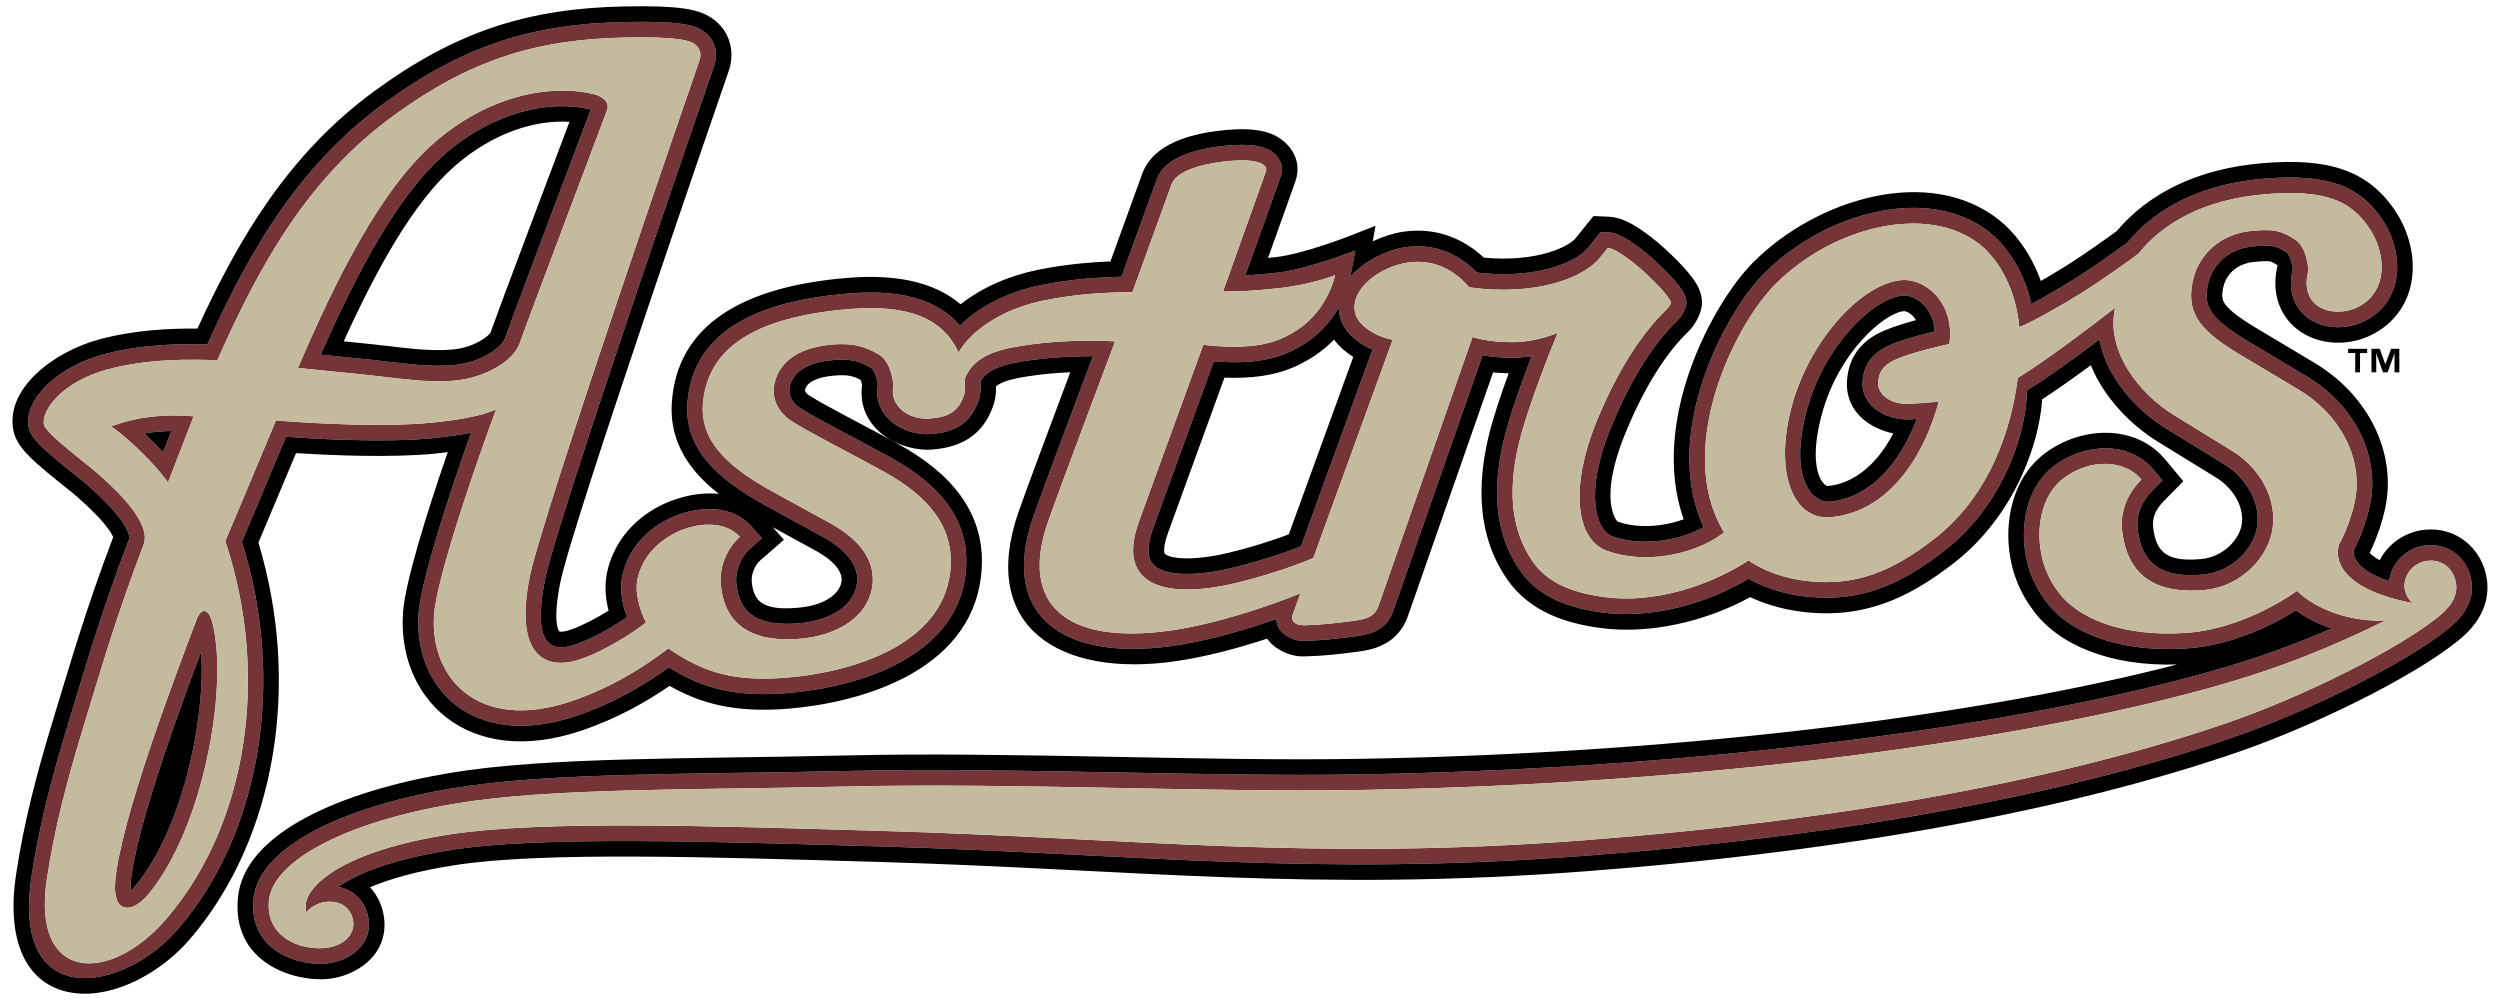 <?xml version="1.0" encoding="utf-8"?>
<!-- Generator: Adobe Illustrator 17.0.0, SVG Export Plug-In . SVG Version: 6.00 Build 0)  -->
<!DOCTYPE svg PUBLIC "-//W3C//DTD SVG 1.1//EN" "http://www.w3.org/Graphics/SVG/1.1/DTD/svg11.dtd">
<svg version="1.1" id="Layer_1" xmlns="http://www.w3.org/2000/svg" xmlns:xlink="http://www.w3.org/1999/xlink" x="0px" y="0px"
	 width="200px" height="80px" viewBox="0 0 200 80" style="enable-background:new 0 0 200 80;" xml:space="preserve">
<path id="color3" style="fill:#743438;" d="M152.118,22.41c-3.116,0.253-7.305,4.688-8.76,10.023
	c-1.47,5.398,0.107,9.186,3.076,8.943c4.096-0.335,7.214-3.978,8.668-9.242c0,0-1.887,0.16-2.408,0.179
	c-1.506,0.052-2.536-0.831-2.444-1.781c0.075-0.803,0.441-1.267,1.121-1.629c1.264-0.676,4.578-1.382,4.578-1.382
	C156.414,24.279,154.081,22.251,152.118,22.41z M153.815,26.757c-0.966,0.255-2.252,0.63-3.034,1.054
	c-0.996,0.528-1.649,1.329-1.771,2.601c-0.197,2.075,1.903,3.209,3.732,3.146c0.13-0.007,0.345-0.02,0.599-0.036
	c-1.524,4.015-4.082,6.373-7.007,6.615c-1.26,0.099-3.305-1.757-1.778-7.376c1.407-5.147,5.336-8.921,7.664-9.112
	c0.937-0.076,2.461,0.866,2.545,2.868C154.483,26.583,154.161,26.661,153.815,26.757z M47.448,7.518
	c-3.687-0.851-8.536,0.271-12.665,3.856c-4.407,3.831-7.974,11.139-10.947,18.062c-0.011,0.001,3.431,0.345,5.651,0.572
	c2.393,0.25,4.666,0.642,6.918,0.437c2.335-0.214,4.652-1.506,5.177-2.995c0.904-2.556,5.402-14.392,6.965-18.586
	C48.834,8.182,48.2,7.693,47.448,7.518z M40.409,27.038c-0.283,0.794-1.961,1.968-4.118,2.166c-1.052,0.097-2.109,0.048-3.179-0.045
	c-1.145-0.102-2.305-0.262-3.495-0.388c-1.113-0.115-2.53-0.258-3.668-0.371l-0.292-0.03c2.835-6.439,6.093-12.711,9.942-16.057
	c3.875-3.365,8.325-4.329,11.566-3.582c0.027,0.012,0.06,0.016,0.091,0.029C45.586,13.233,41.291,24.545,40.409,27.038z
	 M13.439,38.598l2.052-5.291l-0.258-0.017c-2.106-0.173-4.304,0.076-6,0.703l-0.34,0.123l0.295,0.214
	c1.339,0.963,3.244,2.901,4.044,3.986L13.439,38.598z M11.541,34.675c0.686-0.114,1.415-0.185,2.157-0.191l-0.654,1.69
	C12.583,35.678,12.063,35.155,11.541,34.675z M15.759,49.482c-0.854,2.25-2.395,6.306-3.771,10.408
	c-1.372,4.091-2.587,8.252-2.775,10.697c-0.193,2.447,1.311,2.597,2.692,0.917c4.294-5.214,6.311-16.12,5.159-21.375
	C16.63,48.151,15.942,48.996,15.759,49.482z M10.945,70.715c-0.188,0.225-0.354,0.413-0.493,0.539c-0.015-0.138-0.018-0.326,0-0.571
	c0.177-2.266,1.337-6.278,2.717-10.4c0.989-2.948,2.074-5.897,2.919-8.147C16.486,57.477,14.546,66.337,10.945,70.715z
	 M197.71,46.465c-0.283-1.786-1.754-2.991-3.53-2.846c-1.599,0.129-2.854,1.35-3.042,2.872c-2.758-0.907-2.9-2.074-2.846-2.484
	c0.545-0.991,1.225-2.769,1.424-4.296c0.456-3.519-1.416-7.358-5.216-9.625l-4.618-2.761c-3.097-1.844-3.53-2.8-3.296-4.305
	c0.267-1.812,1.696-3.152,3.729-3.319c1.574-0.128,1.748-0.03,2.616,0.497c0.293,0.182,0.512,1.243,0.496,1.294
	c-0.724,2.892,1.297,4.889,4.018,4.668c2.072-0.171,4.036-1.693,4.297-4.181c0.189-1.76-0.457-3.339-1.097-4.321
	c-1.864-2.876-4.57-3.764-9.476-3.369c-5.155,0.427-8.727,2.399-10.958,5.097c-0.612,0.466-2.707,1.978-4.404,3.025
	c-1.211,0.751-2.382,1.427-3.296,1.913c-0.666-2.951-2.218-4.841-3.331-5.727c-4.877-3.898-13.218-1.599-18.073,3.301
	c-3.26,3.291-8.222,12.986-4.811,20.28c-2.105,1.17-5.134,1.532-7.331,0.712c-1.263-0.474-2.25-3.39-0.121-8.619
	c1.441-3.532,3.138-6.361,5.029-8.314c0.069-0.061,0.225-0.21,0.379-0.375c0.416-0.447,0.666-1.06,0.666-1.374
	c-0.004-0.194-0.073-0.577-0.378-1.032c-0.128-0.188-0.315-0.429-0.548-0.702c-0.431-0.492-1.019-1.091-1.69-1.699
	c-0.663-0.598-1.316-1.103-1.881-1.47c-0.308-0.2-0.583-0.354-0.817-0.458c-0.225-0.11-0.564-0.242-0.926-0.26l-0.626-0.026
	l-1.033,1.284c-0.875,1.101-4.021,2.52-8.869,1.964c-1.437-1.491-3.392-2.375-5.704-2.035c-1.384,0.203-3.304,1.058-4.425,2.395
	c0.169-0.837,0.403-2.125,0.403-2.125s-3.868,1.518-6.288,1.777c-1.032,0.105-1.819,0.174-2.512,0.21l2.826-7.902
	c0.369-1.034-0.303-1.916-1.219-2.266c-0.789-0.306-1.967-0.356-3.637-0.155c-0.956,0.118-1.983,0.332-2.854,0.68
	c-0.799,0.322-1.805,0.888-2.183,1.931l-2.836,7.818c-2.126,0.056-4.126,0.211-6.43,0.672c-2.52,0.506-4.897,1.652-6.492,3.248
	c-1.831-2.17-4.863-2.91-8.895-2.579c-8.235,0.672-12.575,3.577-12.916,8.859c-0.257,4.022,3.217,6.436,6.344,8.149l4.468,2.448
	c1.885,1.032,2.886,2.264,2.773,3.626c-0.15,1.739-1.932,3.075-4.677,3.306c-2.989,0.243-4.746-0.573-4.991-3.205
	c-0.103-1.073,0.409-2.17,1.102-2.772l0.943-0.824l-0.828-0.939c-1.9-2.151-5.386-1.53-7.513-0.112
	c-1.576,1.051-2.407,2.43-2.77,3.799c-0.328,1.235-0.073,2.506,0.313,3.566c-1.15,0.792-2.672,1.653-3.929,2.114
	c-1.733,0.641-3.777,0.696-2.629-5.086c0.487-2.45,3.86-12.696,7.107-22.329c3.153-9.355,6.192-18.142,6.398-18.729
	c0.388-1.02,0.172-2.196-0.886-2.892c-0.674-0.446-1.754-0.787-6.217-0.698c-7.485,0.145-12.999,1.925-19.285,6.516
	c-6.851,5.011-10.772,11.825-14.121,19.27c-2.137-0.047-5.218-0.026-8.312,0.809c-3.699,0.991-6.428,3.641-5.98,5.853
	c0.077,0.377,0.293,0.683,0.414,0.844c0.151,0.196,0.332,0.395,0.517,0.582c0.356,0.354,0.823,0.767,1.323,1.181
	c0.924,0.771,1.957,1.563,2.466,2.01c1.026,0.907,2,1.864,2.645,2.747c0.713,0.977,0.707,1.444,0.656,1.571
	c-2.28,5.97-3.52,10.354-4.849,14.693c-1.345,4.396-2.355,8.291-2.956,12.327c-1.617,10.867,7.392,9.218,11.749,4.14
	c6.652-7.763,8.582-19.901,5.089-30.956l3.529-8.405c2.188,0.159,7.865,0.501,11.814,0.107c1.232-0.127,2.214-0.278,2.99-0.429
	c-2.066,5.791-4.002,11.981-4.194,14.38c-0.478,5.951,4.277,11.122,12.679,8.247c3.228-1.102,5.668-2.652,7.34-3.864
	c2.422,1.519,4.977,2.433,9.457,2.067c5.705-0.468,13.515-2.859,14.278-9.525c0.508-4.393-2.235-7.224-5.885-9.257
	c-2.7-1.5-5.95-3.118-7.338-4.013c-0.685-0.439-0.978-1.057-0.857-1.659c0.25-1.268,1.46-2.018,3.506-2.19
	c1.387-0.12,2.124,0.092,3.026,0.635c0.307,0.187,0.55,1.246,0.529,1.361c-0.433,2.49,2.028,4.104,4.289,3.919
	c1.948-0.161,3.18-0.902,3.801-2.762c0.082-0.242,0.103-0.489,0.113-0.649c0.012-0.162,0.015-0.346,0.012-0.512
	c-0.001-0.091-0.005-0.171-0.007-0.249c0.248-0.496,0.679-0.847,1.345-1.122c0.8-0.33,1.805-0.496,2.966-0.653
	c1.352-0.181,3.087-0.284,4.686-0.276c-1.262,3.358-4.098,10.92-4.782,12.894c-2.701,7.794,2.297,11.539,11.179,10.279
	c2.709-0.387,5.771-1.27,8.277-2.143c0.039,1.075,1.13,1.671,1.94,1.73c0.428,0.035,2.072-0.062,3.362-0.223
	c0.437-0.055,0.824-0.1,1.166-0.147c0.418-0.063,0.776-0.137,1.088-0.246c0.81-0.275,1.457-0.805,1.791-1.75l7.151-20.47
	c0.584,0.104,1.368,0.199,2.319,0.199c0.577,0,1.122-0.051,1.612-0.126c-0.782,2.038-1.846,4.96-2.288,6.934
	c-0.763,3.363-0.839,7.075,1.382,10.251c1.48,2.123,3.944,2.979,6.608,3.328c3.853,0.508,8.191-0.669,11.646-2.704
	c0.191,0.102,0.409,0.221,0.663,0.339c0.871,0.406,2.131,0.86,3.723,1.059c4.542,0.568,7.804-0.968,11.192-3.573
	c4.96-3.817,6.693-9.793,6.688-12.887c1.579-0.966,3.927-2.673,5.804-4.082c0.536,2.929,2.832,5.585,5.369,7.144l4.64,2.856
	c1.494,0.918,2.862,2.745,2.631,4.837c-0.194,1.765-1.944,3.769-4.423,3.976c-2.953,0.244-4.793-0.598-5.152-3.61
	c-0.153-1.299,0.386-2.317,1.182-3.128l0.79-0.803l-0.719-0.871c-1.873-2.236-5.45-2.178-7.931-0.297
	c-2.218,1.677-2.499,4.503-2.416,6.003c0.108,1.986,0.791,3.589,1.764,4.864c1.813,2.453,5.895,4.178,11.548,3.717
	c2.854-0.232,5.902-1.426,8.438-3.027c0.809,0.604,1.788,1.097,2.854,1.456c-2.902,1.267-6.027,2.428-10.161,3.577
	c-14.663,4.078-39.264,7.598-67.204,8.093c-12.974,0.231-27.979-0.584-41.533-0.267C55.568,61.96,43.901,61.778,36.22,63.06
	c-8.805,1.47-15.546,4.707-15.944,8.865c-0.39,4.053,3.452,5.36,5.791,5.157c1.896-0.166,3.617-1.466,3.437-3.395
	c-0.127-1.349-1.023-2.463-2.443-2.738c1.405-0.985,4.121-2.197,9.157-2.971c3.614-0.558,8.808-0.713,14.756-0.691
	c6.005,0.019,12.767,0.236,19.454,0.428c20.286,0.587,34.477,2.421,56.415,0.746c21.092-1.615,38.795-4.974,51.884-9.503
	c5.815-2.015,13.537-5.785,17.082-8.619C196.611,49.697,198.019,48.401,197.71,46.465z M107.259,25.532
	c0.346,1.109,1.412,1.943,2.54,2.436l-5.718,15.735c-1.614,0.646-4.153,1.452-6.206,1.885c-1.555,0.323-3.529,0.511-4.803,0.061
	c-0.873-0.308-1.709-0.964-0.784-3.508l4.815-13.232c0.786,0.064,1.919,0.112,3.014,0.01c1.446-0.133,2.871-0.487,4.426-1.544
	c1.229-0.827,2.036-1.869,2.557-2.782C107.109,24.896,107.159,25.211,107.259,25.532z M195.036,49.366
	c-3.389,2.708-10.961,6.422-16.72,8.414c-12.958,4.479-30.542,7.831-51.57,9.44c-21.885,1.672-36.044-0.169-56.285-0.749
	c-6.695-0.198-13.469-0.407-19.483-0.431c-6.027-0.025-11.291,0.144-14.952,0.705c-8.585,1.325-11.63,4.112-11.576,5.825
	l0.011,0.443c0,0,0.639-0.781,1.675-0.866c1.308-0.108,2.035,0.662,2.128,1.656c0.09,0.966-0.79,1.907-2.305,2.038
	c-2.072,0.181-4.719-0.953-4.445-3.797c0.293-3.069,5.849-6.24,14.913-7.754c7.634-1.28,19.236-1.084,31.232-1.366
	c13.553-0.318,28.555,0.493,41.529,0.267c28.007-0.498,52.715-4.025,67.509-8.137c6.053-1.684,9.972-3.382,14.163-5.417
	c-2.759,0.152-5.565-0.871-7.1-2.366c-2.54,1.766-5.734,3.097-8.625,3.34c-5.409,0.435-8.987-1.241-10.446-3.222
	c-0.838-1.092-1.429-2.461-1.527-4.189c-0.075-1.379,0.219-3.651,1.933-4.943c2.117-1.608,4.898-1.482,6.217,0.105
	c-0.971,0.988-1.745,2.359-1.535,4.144c0.469,3.959,3.187,4.976,6.491,4.702c3.071-0.25,5.298-2.71,5.557-5.073
	c0.306-2.733-1.463-4.963-3.212-6.041l-4.638-2.851c-2.982-1.832-5.292-5.093-4.842-8.161l0.063-0.45
	c-1.764,1.379-5.489,4.194-7.697,5.549l-0.078,0.049l-0.013,0.091c-0.484,3.801-2.127,9.292-6.709,12.818
	c-3.24,2.495-6.183,3.836-10.28,3.324c-2.877-0.359-4.53-1.633-4.53-1.633c-3.363,2.176-7.734,3.438-11.488,2.943
	c-2.55-0.336-4.573-1.12-5.753-2.805c-1.929-2.763-1.917-6.045-1.189-9.27c0.731-3.233,3.159-9.078,3.159-9.078
	s-1.611,0.753-3.695,0.753c-1.934,0-3.123-0.415-3.123-0.415l-7.522,21.519c-0.383,1.083-1.318,1.107-3.026,1.321
	c-1.284,0.158-2.82,0.244-3.115,0.217c-0.591-0.045-0.884-0.399-0.733-0.812l0.636-1.74c-2.649,1.08-6.86,2.473-10.386,2.976
	c-8.464,1.199-12.074-2.166-9.83-8.639c0.884-2.554,5.383-14.487,5.383-14.487c-2.034-0.139-4.705-0.031-6.63,0.227
	c-2.294,0.312-4.638,0.723-5.403,2.788c0,0,0.071,0.901-0.04,1.235c-0.428,1.296-1.155,1.79-2.72,1.916
	c-1.804,0.148-3.202-1.089-2.961-2.465c0.059-0.334-0.164-2.067-1.114-2.636c-1.135-0.682-2.136-0.953-3.775-0.815
	c-2.181,0.189-4.2,1.059-4.622,3.191c-0.247,1.246,0.422,2.32,1.404,2.952c1.404,0.903,4.683,2.541,7.408,4.054
	c3.487,1.938,5.674,4.383,5.256,8.03c-0.644,5.597-7.363,7.952-13.145,8.426c-4.616,0.374-6.933-0.676-9.402-2.348
	c-1.609,1.223-4.161,2.995-7.698,4.208c-7.565,2.585-11.44-1.923-11.035-6.971c0.203-2.518,2.591-9.958,4.969-16.386
	c0,0-0.904,0.668-5.129,1.09c-4.893,0.493-12.49-0.175-12.49-0.175l-4.057,9.661l0.024,0.067c3.575,10.836,1.682,22.654-4.73,30.133
	c-4.468,5.215-10.809,5.173-9.573-3.137c0.592-3.977,1.59-7.824,2.915-12.154c1.321-4.317,2.555-8.675,4.824-14.616
	c0.601-1.571-1.557-3.852-3.642-5.693c-1.03-0.902-4.176-3.204-4.324-3.933c-0.227-1.115,1.444-3.424,5.081-4.404
	c3.329-0.898,6.67-0.804,8.791-0.741c3.403-7.695,7.242-14.554,14.056-19.533c6.073-4.44,11.343-6.141,18.575-6.282
	c4.51-0.086,5.199,0.294,5.508,0.501c0.497,0.325,0.623,0.854,0.399,1.42c-0.12,0.344-3.206,9.258-6.407,18.762
	c-3.268,9.694-6.656,20.017-7.149,22.482c-1.213,6.114,1.101,7.671,4.281,6.499c1.708-0.625,3.789-1.893,5.024-2.854
	c-0.537-1.145-0.949-2.496-0.634-3.677c0.289-1.096,0.952-2.211,2.257-3.079c1.944-1.304,4.621-1.54,5.887-0.103
	c-0.973,0.846-1.664,2.322-1.523,3.827c0.345,3.68,3.105,4.591,6.331,4.323c2.949-0.241,5.588-1.76,5.816-4.44
	c0.181-2.142-1.433-3.735-3.412-4.819l-4.466-2.448c-3.207-1.759-5.907-3.823-5.704-6.974c0.277-4.296,3.696-7.042,11.778-7.703
	c4.698-0.385,7.43,0.772,8.679,3.478c1.159-1.967,3.799-3.554,6.849-4.161c2.532-0.511,4.686-0.636,7.065-0.672l3.126-8.617
	c0.373-1.025,2.227-1.578,4.021-1.803c3.249-0.4,3.675,0.359,3.529,0.764l-3.433,9.609c1.268,0.008,2.388-0.042,4.425-0.257
	c2.609-0.28,4.535-1.039,4.535-1.039s-0.509,2.673-2.954,4.328c-1.346,0.911-2.557,1.215-3.845,1.332
	c-1.813,0.171-3.741-0.1-3.741-0.1l-5.145,14.136c-1.09,3.004-0.161,4.504,1.539,5.104c1.627,0.58,3.903,0.31,5.473-0.014
	c2.357-0.489,5.332-1.469,6.934-2.164l6.349-17.46c-1.349-0.255-2.687-1.122-2.963-2.015c-0.595-1.924,1.859-3.822,4.177-4.162
	c1.997-0.294,3.675,0.528,4.911,1.983c5.284,0.723,9.151-0.729,10.454-2.369l0.636-0.787c0.445,0.021,1.587,0.736,2.84,1.864
	c1.281,1.161,2.205,2.247,2.205,2.52c0.002,0.254-0.665,0.846-0.665,0.846c-2.051,2.106-3.833,5.1-5.317,8.739
	c-2.052,5.047-1.69,9.307,0.836,10.253c2.895,1.08,6.864,0.42,9.262-1.357l0.137-0.1l-0.086-0.151
	c-3.855-6.62,0.884-16.367,4.155-19.67c4.653-4.702,12.269-6.514,16.411-3.204c1.073,0.854,2.817,3.01,3.135,6.595
	c0.919-0.355,2.915-1.451,4.921-2.695c1.861-1.157,4.194-2.85,4.618-3.186c1.98-2.454,5.246-4.351,10.188-4.755
	c4.698-0.382,6.829,0.484,8.33,2.804c0.542,0.824,1.054,2.118,0.908,3.51c-0.194,1.826-1.615,2.943-3.16,3.071
	c-1.955,0.158-3.209-1.134-2.71-3.121c0.087-0.347-0.121-2.087-1.059-2.656c-1.124-0.69-1.57-0.822-3.363-0.679
	c-2.572,0.21-4.504,1.946-4.857,4.376c-0.363,2.314,0.713,3.665,3.884,5.559l4.618,2.76c3.431,2.041,5.004,5.43,4.622,8.395
	c-0.186,1.431-0.878,3.174-1.363,3.999c-0.452,1.532,0.613,3.677,5.87,4.695c-0.487-0.475-0.639-1.018-0.626-1.409
	c0.023-1.018,0.835-1.889,1.919-1.977c1.093-0.095,2.012,0.625,2.195,1.797C196.669,47.843,195.828,48.729,195.036,49.366z"/>
<path id="color2" style="fill:#C4BB9E;" d="M196.477,46.657c-0.183-1.173-1.101-1.892-2.195-1.797
	c-1.084,0.088-1.896,0.959-1.919,1.977c-0.013,0.391,0.139,0.934,0.626,1.409c-5.257-1.018-6.323-3.162-5.87-4.695
	c0.485-0.825,1.178-2.568,1.363-3.999c0.382-2.966-1.191-6.354-4.622-8.395l-4.618-2.76c-3.171-1.894-4.246-3.246-3.884-5.559
	c0.353-2.431,2.286-4.166,4.857-4.376c1.792-0.143,2.238-0.012,3.363,0.679c0.938,0.569,1.146,2.31,1.059,2.656
	c-0.499,1.987,0.755,3.279,2.71,3.121c1.545-0.128,2.966-1.245,3.16-3.071c0.146-1.392-0.365-2.686-0.908-3.51
	c-1.501-2.32-3.632-3.186-8.33-2.804c-4.942,0.405-8.208,2.301-10.188,4.755c-0.424,0.336-2.757,2.029-4.618,3.186
	c-2.006,1.244-4.002,2.34-4.921,2.695c-0.318-3.585-2.062-5.741-3.135-6.595c-4.143-3.31-11.758-1.498-16.411,3.204
	c-3.272,3.303-8.01,13.05-4.155,19.67l0.086,0.151l-0.137,0.1c-2.398,1.777-6.367,2.437-9.262,1.357
	c-2.526-0.946-2.889-5.206-0.836-10.253c1.484-3.639,3.266-6.633,5.317-8.739c0,0,0.667-0.592,0.665-0.846
	c0-0.274-0.924-1.359-2.205-2.52c-1.254-1.128-2.396-1.843-2.84-1.864l-0.636,0.787c-1.303,1.64-5.17,3.092-10.454,2.369
	c-1.237-1.455-2.914-2.277-4.911-1.983c-2.317,0.339-4.771,2.238-4.177,4.162c0.277,0.893,1.614,1.761,2.963,2.015l-6.349,17.46
	c-1.602,0.694-4.577,1.674-6.934,2.164c-1.57,0.324-3.846,0.594-5.473,0.014c-1.7-0.599-2.629-2.1-1.539-5.104l5.145-14.136
	c0,0,1.927,0.271,3.741,0.1c1.288-0.117,2.5-0.421,3.845-1.332c2.445-1.655,2.954-4.328,2.954-4.328s-1.926,0.759-4.535,1.039
	c-2.036,0.216-3.157,0.265-4.425,0.257l3.433-9.609c0.146-0.405-0.28-1.164-3.529-0.764c-1.794,0.224-3.648,0.777-4.021,1.803
	l-3.126,8.617c-2.379,0.036-4.533,0.161-7.065,0.672c-3.05,0.608-5.69,2.194-6.849,4.161c-1.249-2.706-3.981-3.863-8.679-3.478
	c-8.082,0.661-11.501,3.406-11.778,7.703c-0.203,3.152,2.497,5.216,5.704,6.974l4.466,2.448c1.979,1.085,3.594,2.677,3.412,4.819
	c-0.229,2.68-2.867,4.199-5.816,4.44c-3.225,0.269-5.985-0.643-6.331-4.323c-0.141-1.504,0.551-2.981,1.523-3.827
	c-1.266-1.438-3.943-1.202-5.887,0.103c-1.306,0.868-1.968,1.983-2.257,3.079c-0.315,1.18,0.098,2.532,0.634,3.677
	c-1.235,0.961-3.317,2.228-5.024,2.854c-3.181,1.172-5.494-0.385-4.281-6.499c0.493-2.464,3.882-12.788,7.149-22.482
	c3.201-9.504,6.287-18.418,6.407-18.762c0.224-0.566,0.098-1.094-0.399-1.42c-0.308-0.207-0.998-0.587-5.508-0.501
	C42.789,3.142,37.52,4.844,31.446,9.283c-6.814,4.979-10.653,11.837-14.056,19.533c-2.121-0.063-5.461-0.157-8.791,0.741
	c-3.636,0.98-5.307,3.289-5.081,4.404c0.148,0.729,3.293,3.031,4.324,3.933c2.085,1.841,4.243,4.122,3.642,5.693
	c-2.269,5.941-3.503,10.299-4.824,14.616c-1.325,4.329-2.323,8.176-2.915,12.154c-1.236,8.311,5.106,8.352,9.573,3.137
	c6.412-7.479,8.305-19.297,4.73-30.133l-0.024-0.067l4.057-9.661c0,0,7.597,0.668,12.49,0.175c4.225-0.421,5.129-1.09,5.129-1.09
	c-2.377,6.428-4.766,13.867-4.969,16.386c-0.404,5.048,3.471,9.556,11.035,6.971c3.537-1.213,6.088-2.985,7.698-4.208
	c2.469,1.673,4.786,2.722,9.402,2.348c5.783-0.474,12.502-2.829,13.145-8.426c0.418-3.647-1.769-6.092-5.256-8.03
	c-2.724-1.514-6.004-3.152-7.408-4.054c-0.982-0.632-1.65-1.706-1.404-2.952c0.422-2.132,2.441-3.002,4.622-3.191
	c1.639-0.137,2.64,0.134,3.775,0.815c0.949,0.57,1.172,2.303,1.114,2.636c-0.241,1.376,1.157,2.613,2.961,2.465
	c1.564-0.127,2.292-0.62,2.72-1.916c0.11-0.334,0.04-1.235,0.04-1.235c0.765-2.065,3.109-2.475,5.403-2.788
	c1.924-0.258,4.596-0.366,6.63-0.227c0,0-4.498,11.933-5.383,14.487c-2.244,6.474,1.366,9.838,9.83,8.639
	c3.526-0.503,7.737-1.896,10.386-2.976l-0.636,1.74c-0.151,0.413,0.142,0.767,0.733,0.812c0.295,0.027,1.831-0.058,3.115-0.217
	c1.708-0.214,2.643-0.238,3.026-1.321l7.522-21.519c0,0,1.189,0.415,3.123,0.415c2.084,0,3.695-0.753,3.695-0.753
	s-2.429,5.845-3.159,9.078c-0.728,3.225-0.74,6.507,1.189,9.27c1.18,1.685,3.203,2.468,5.753,2.805
	c3.754,0.495,8.125-0.767,11.488-2.943c0,0,1.653,1.274,4.53,1.633c4.097,0.512,7.04-0.829,10.28-3.324
	c4.582-3.526,6.224-9.017,6.709-12.818l0.013-0.091l0.078-0.049c2.207-1.355,5.932-4.17,7.697-5.549l-0.063,0.45
	c-0.451,3.068,1.86,6.329,4.842,8.161l4.638,2.851c1.749,1.078,3.517,3.308,3.212,6.041c-0.259,2.363-2.486,4.822-5.557,5.073
	c-3.305,0.274-6.022-0.743-6.491-4.702c-0.21-1.786,0.565-3.157,1.535-4.144c-1.32-1.587-4.1-1.714-6.217-0.105
	c-1.713,1.292-2.008,3.564-1.933,4.943c0.098,1.728,0.688,3.097,1.527,4.189c1.459,1.981,5.037,3.657,10.446,3.222
	c2.891-0.244,6.085-1.574,8.625-3.34c1.535,1.495,4.341,2.517,7.1,2.366c-4.19,2.035-8.109,3.733-14.163,5.417
	c-14.795,4.113-39.502,7.64-67.509,8.137c-12.974,0.226-27.976-0.585-41.529-0.267c-11.997,0.282-23.598,0.086-31.232,1.366
	c-9.065,1.514-14.62,4.685-14.913,7.754c-0.275,2.843,2.373,3.977,4.445,3.797c1.515-0.131,2.396-1.072,2.305-2.038
	c-0.094-0.994-0.82-1.764-2.128-1.656c-1.036,0.085-1.675,0.866-1.675,0.866l-0.011-0.443c-0.054-1.713,2.991-4.5,11.576-5.825
	c3.661-0.561,8.925-0.73,14.952-0.705c6.013,0.024,12.788,0.233,19.483,0.431c20.241,0.58,34.4,2.421,56.285,0.749
	c21.028-1.609,38.612-4.961,51.57-9.44c5.759-1.992,13.331-5.706,16.72-8.414C195.828,48.729,196.669,47.843,196.477,46.657z
	 M9.189,34.329l-0.295-0.214l0.34-0.123c1.696-0.627,3.894-0.876,6-0.703l0.258,0.017l-2.052,5.291l-0.206-0.283
	C12.433,37.23,10.527,35.292,9.189,34.329z M11.905,71.504c-1.381,1.68-2.885,1.53-2.692-0.917
	c0.188-2.445,1.403-6.605,2.775-10.697c1.376-4.102,2.917-8.159,3.771-10.408c0.183-0.486,0.871-1.331,1.306,0.647
	C18.216,55.383,16.199,66.29,11.905,71.504z M41.582,27.45c-0.525,1.489-2.842,2.781-5.177,2.995
	c-2.253,0.205-4.525-0.187-6.918-0.437c-2.22-0.227-5.662-0.57-5.651-0.572c2.973-6.923,6.539-14.23,10.947-18.062
	c4.128-3.585,8.977-4.707,12.665-3.856c0.752,0.175,1.386,0.664,1.1,1.346C46.984,13.058,42.487,24.894,41.582,27.45z
	 M155.949,27.522c0,0-3.314,0.706-4.578,1.382c-0.681,0.362-1.046,0.826-1.121,1.629c-0.092,0.95,0.938,1.833,2.444,1.781
	c0.521-0.019,2.408-0.179,2.408-0.179c-1.454,5.264-4.572,8.907-8.668,9.242c-2.969,0.243-4.547-3.545-3.076-8.943
	c1.455-5.335,5.644-9.77,8.76-10.023C154.081,22.251,156.414,24.279,155.949,27.522z"/>
<path id="color1" d="M16.088,52.136c0.398,5.342-1.542,14.201-5.143,18.579c-0.188,0.225-0.354,0.413-0.493,0.539
	c-0.015-0.138-0.018-0.326,0-0.571c0.177-2.266,1.337-6.278,2.717-10.4C14.158,57.335,15.244,54.386,16.088,52.136z M196.583,51.308
	c-3.7,2.964-11.574,6.79-17.453,8.826c-13.224,4.572-31.031,7.95-52.194,9.563c-21.988,1.681-36.212-0.149-56.546-0.74
	c-6.673-0.192-13.429-0.405-19.422-0.429c-5.869-0.025-10.997,0.128-14.563,0.681c-3.17,0.486-5.341,1.148-6.803,1.773
	c0.65,0.695,1.047,1.608,1.14,2.585c0.273,2.915-2.325,4.561-4.569,4.754c-2.559,0.223-7.646-1.219-7.138-6.513
	c0.505-5.246,8.433-8.547,16.981-9.976c7.721-1.292,19.451-1.113,31.585-1.395c13.557-0.314,28.564,0.493,41.541,0.263
	c26.71-0.476,50.316-3.717,65.028-7.543c-5.334,0.171-9.467-1.555-11.484-4.288c-1.106-1.458-1.887-3.289-2.007-5.532
	c-0.092-1.629,0.187-5.003,2.909-7.068c2.834-2.146,7.215-2.409,9.639,0.498l1.441,1.733l-1.579,1.602
	c-0.624,0.638-0.931,1.296-0.834,2.113c0.247,2.095,1.236,2.725,3.807,2.512c1.896-0.157,3.164-1.7,3.291-2.867
	c0.162-1.458-0.806-2.882-2.047-3.644l-4.636-2.854c-2.225-1.367-4.352-3.555-5.401-6.145c-1.339,0.984-2.754,1.986-3.894,2.729
	c-0.233,3.524-2.183,9.344-7.154,13.168c-3.535,2.719-7.119,4.447-12.105,3.822c-1.743-0.219-3.127-0.71-4.098-1.165
	c-3.53,1.933-7.981,2.994-11.943,2.473c-2.78-0.365-5.681-1.296-7.465-3.849c-2.515-3.598-2.371-7.731-1.579-11.244
	c0.336-1.485,1.009-3.498,1.66-5.286c-0.452-0.01-0.868-0.036-1.243-0.072l-6.82,19.513c-0.477,1.346-1.444,2.139-2.567,2.514
	c-0.373,0.129-0.803,0.219-1.306,0.297c-0.347,0.05-0.743,0.099-1.191,0.152c-1.296,0.167-3.049,0.272-3.612,0.234
	c-0.755-0.061-1.921-0.479-2.585-1.411c-2.329,0.765-4.978,1.474-7.363,1.812c-9.253,1.317-15.702-2.769-12.53-11.921
	c0.583-1.685,2.74-7.457,4.148-11.202c-0.965,0.04-1.908,0.117-2.708,0.227c-1.178,0.156-2.029,0.31-2.661,0.568
	c-0.291,0.124-0.463,0.235-0.567,0.338c0,0.163-0.004,0.326-0.015,0.481c-0.013,0.179-0.042,0.555-0.174,0.953
	c-0.811,2.443-2.555,3.422-4.88,3.613c-2.613,0.211-6.121-1.647-5.648-5.175c-0.017-0.079-0.042-0.165-0.07-0.258
	c-0.016-0.044-0.032-0.091-0.047-0.135c-0.572-0.318-1.061-0.433-2.077-0.35c-1.889,0.161-2.31,0.783-2.39,1.194
	c0.027,0.054,0.122,0.253,0.311,0.372c1.375,0.887,4.596,2.485,7.268,3.974c3.81,2.114,7.112,5.339,6.521,10.488
	c-0.89,7.734-9.795,10.161-15.418,10.624c-4.327,0.35-7.052-0.434-9.5-1.827c-1.697,1.167-4.026,2.545-6.992,3.56
	c-9.237,3.158-14.875-2.664-14.325-9.527c0.184-2.298,1.783-7.566,3.57-12.728c-0.315,0.039-0.648,0.079-1,0.113
	c-3.561,0.356-8.504,0.129-11.136-0.039l-3.011,7.165c3.415,11.273,1.425,23.66-5.466,31.701c-2.338,2.729-6.058,4.717-9.207,4.337
	c-3.646-0.438-5.566-3.757-4.718-9.464c0.61-4.098,1.633-8.058,2.999-12.515c1.315-4.295,2.547-8.638,4.776-14.503
	c-0.053-0.128-0.168-0.343-0.402-0.666c-0.558-0.767-1.451-1.65-2.46-2.541c-0.506-0.444-1.527-1.224-2.442-1.988
	c-0.53-0.448-1.028-0.882-1.405-1.26c-0.205-0.206-0.431-0.448-0.626-0.707c-0.147-0.191-0.509-0.685-0.646-1.353
	c-0.672-3.322,3.146-6.3,6.876-7.305c2.88-0.775,5.724-0.879,7.843-0.863c3.305-7.222,7.298-13.987,14.179-19.015
	c6.495-4.746,12.258-6.609,19.996-6.757c4.418-0.084,5.885,0.222,6.927,0.906c1.618,1.067,1.916,2.89,1.368,4.356
	c-0.248,0.715-3.262,9.428-6.386,18.701c-3.223,9.567-6.583,19.737-7.066,22.171c-0.584,2.945-0.182,3.748-0.075,3.864
	c0.015,0.005,0.073,0.029,0.165,0.023c0.206,0,0.502-0.067,0.888-0.207c0.881-0.324,1.945-0.886,2.894-1.474
	c-0.255-1.006-0.366-2.176-0.051-3.363c0.435-1.638,1.434-3.278,3.279-4.511c1.402-0.939,3.554-1.684,5.595-1.468
	c-2.147-1.674-3.976-3.992-3.767-7.255c0.404-6.278,5.685-9.339,14.06-10.027c3.65-0.297,6.823,0.223,9.046,2.114
	c1.719-1.359,3.926-2.305,6.194-2.758c2.074-0.415,3.906-0.596,5.793-0.668l2.547-7.027c0.573-1.571,2.033-2.318,2.893-2.662
	c1.008-0.406,2.152-0.634,3.165-0.759c1.719-0.212,3.146-0.193,4.235,0.224c1.299,0.501,2.622,1.951,1.945,3.846l-2.177,6.096
	l0.557-0.058c2.223-0.237,5.925-1.681,5.965-1.698l2.078-0.818l-0.227,1.25c0.848-0.404,1.711-0.666,2.446-0.775
	c2.595-0.379,4.808,0.539,6.447,2.078c4.403,0.402,6.867-0.962,7.338-1.554l1.429-1.777l1.257,0.057
	c0.612,0.028,1.129,0.25,1.396,0.371c0.277,0.125,0.606,0.307,0.97,0.546c0.628,0.406,1.331,0.95,2.037,1.591
	c0.704,0.632,1.325,1.267,1.795,1.806c0.276,0.32,0.492,0.6,0.639,0.821c0.443,0.652,0.589,1.273,0.593,1.723
	c0.003,0.732-0.451,1.635-0.998,2.224c-0.164,0.178-0.33,0.335-0.422,0.424c-1.732,1.796-3.349,4.465-4.746,7.891
	c-2.19,5.379-0.616,6.974-0.598,6.983c1.504,0.561,3.583,0.454,5.294-0.179c-2.756-7.803,2.291-17.253,5.532-20.521
	c5.044-5.096,14.123-7.886,19.735-3.398c1.092,0.871,2.452,2.484,3.306,4.853c0.597-0.342,1.232-0.717,1.885-1.124
	c1.565-0.969,3.481-2.346,4.196-2.873c2.48-2.94,6.357-4.994,11.723-5.43c5.1-0.417,8.391,0.497,10.619,3.93
	c0.74,1.14,1.516,3.002,1.289,5.128c-0.33,3.155-2.838,5.077-5.43,5.291c-3.472,0.278-6.268-2.388-5.338-6.179
	c-0.149-0.093-0.275-0.167-0.394-0.228c-0.088-0.045-0.139-0.06-0.191-0.072c-0.147-0.032-0.405-0.046-1.208,0.024
	c-1.498,0.117-2.42,1.058-2.599,2.263c-0.087,0.551-0.035,0.809,0.183,1.117c0.303,0.43,0.986,1.016,2.517,1.932l4.616,2.757
	c4.171,2.488,6.341,6.783,5.815,10.855c-0.198,1.534-0.814,3.234-1.374,4.366c0.127,0.137,0.381,0.35,0.801,0.585
	c0.705-1.355,2.083-2.313,3.702-2.445c2.452-0.202,4.475,1.5,4.86,3.893C199.367,48.958,197.388,50.668,196.583,51.308z
	 M197.71,46.465c-0.283-1.786-1.754-2.991-3.53-2.846c-1.599,0.129-2.854,1.35-3.042,2.872c-2.758-0.907-2.9-2.074-2.846-2.484
	c0.545-0.991,1.225-2.769,1.424-4.296c0.456-3.519-1.416-7.358-5.216-9.625l-4.618-2.761c-3.097-1.844-3.53-2.8-3.296-4.305
	c0.267-1.812,1.696-3.152,3.729-3.319c1.574-0.128,1.748-0.03,2.616,0.497c0.293,0.182,0.512,1.243,0.496,1.294
	c-0.724,2.892,1.297,4.889,4.018,4.668c2.072-0.171,4.036-1.693,4.297-4.181c0.189-1.76-0.457-3.339-1.097-4.321
	c-1.864-2.876-4.57-3.764-9.476-3.369c-5.155,0.427-8.727,2.399-10.958,5.097c-0.612,0.466-2.707,1.978-4.404,3.025
	c-1.211,0.751-2.382,1.427-3.296,1.913c-0.666-2.951-2.218-4.841-3.331-5.727c-4.877-3.898-13.218-1.599-18.073,3.301
	c-3.26,3.291-8.222,12.986-4.811,20.28c-2.105,1.17-5.134,1.532-7.331,0.712c-1.263-0.474-2.25-3.39-0.121-8.619
	c1.441-3.532,3.138-6.361,5.029-8.314c0.069-0.061,0.225-0.21,0.379-0.375c0.416-0.447,0.666-1.06,0.666-1.374
	c-0.004-0.194-0.073-0.577-0.378-1.032c-0.128-0.188-0.315-0.429-0.548-0.702c-0.431-0.492-1.019-1.091-1.69-1.699
	c-0.663-0.598-1.316-1.103-1.881-1.47c-0.308-0.2-0.583-0.354-0.817-0.458c-0.225-0.11-0.564-0.242-0.926-0.26l-0.626-0.026
	l-1.033,1.284c-0.875,1.101-4.021,2.52-8.869,1.964c-1.437-1.491-3.392-2.375-5.704-2.035c-1.384,0.203-3.304,1.058-4.425,2.395
	c0.169-0.837,0.403-2.125,0.403-2.125s-3.868,1.518-6.288,1.777c-1.032,0.105-1.819,0.174-2.512,0.21l2.826-7.902
	c0.369-1.034-0.303-1.916-1.219-2.266c-0.789-0.306-1.967-0.356-3.637-0.155c-0.956,0.118-1.983,0.332-2.854,0.68
	c-0.799,0.322-1.805,0.888-2.183,1.931l-2.836,7.818c-2.126,0.056-4.126,0.211-6.43,0.672c-2.52,0.506-4.897,1.652-6.492,3.248
	c-1.831-2.17-4.863-2.91-8.895-2.579c-8.235,0.672-12.575,3.577-12.916,8.859c-0.257,4.022,3.217,6.436,6.344,8.149l4.468,2.448
	c1.885,1.032,2.886,2.264,2.773,3.626c-0.15,1.739-1.932,3.075-4.677,3.306c-2.989,0.243-4.746-0.573-4.991-3.205
	c-0.103-1.073,0.409-2.17,1.102-2.772l0.943-0.824l-0.828-0.939c-1.9-2.151-5.386-1.53-7.513-0.112
	c-1.576,1.051-2.407,2.43-2.77,3.799c-0.328,1.235-0.073,2.506,0.313,3.566c-1.15,0.792-2.672,1.653-3.929,2.114
	c-1.733,0.641-3.777,0.696-2.629-5.086c0.487-2.45,3.86-12.696,7.107-22.329c3.153-9.355,6.192-18.142,6.398-18.729
	c0.388-1.02,0.172-2.196-0.886-2.892c-0.674-0.446-1.754-0.787-6.217-0.698c-7.485,0.145-12.999,1.925-19.285,6.516
	c-6.851,5.011-10.772,11.825-14.121,19.27c-2.137-0.047-5.218-0.026-8.312,0.809c-3.699,0.991-6.428,3.641-5.98,5.853
	c0.077,0.377,0.293,0.683,0.414,0.844c0.151,0.196,0.332,0.395,0.517,0.582c0.356,0.354,0.823,0.767,1.323,1.181
	c0.924,0.771,1.957,1.563,2.466,2.01c1.026,0.907,2,1.864,2.645,2.747c0.713,0.977,0.707,1.444,0.656,1.571
	c-2.28,5.97-3.52,10.354-4.849,14.693c-1.345,4.396-2.355,8.291-2.956,12.327c-1.617,10.867,7.392,9.218,11.749,4.14
	c6.652-7.763,8.582-19.901,5.089-30.956l3.529-8.405c2.188,0.159,7.865,0.501,11.814,0.107c1.232-0.127,2.214-0.278,2.99-0.429
	c-2.066,5.791-4.002,11.981-4.194,14.38c-0.478,5.951,4.277,11.122,12.679,8.247c3.228-1.102,5.668-2.652,7.34-3.864
	c2.422,1.519,4.977,2.433,9.457,2.067c5.705-0.468,13.515-2.859,14.278-9.525c0.508-4.393-2.235-7.224-5.885-9.257
	c-2.7-1.5-5.95-3.118-7.338-4.013c-0.685-0.439-0.978-1.057-0.857-1.659c0.25-1.268,1.46-2.018,3.506-2.19
	c1.387-0.12,2.124,0.092,3.026,0.635c0.307,0.187,0.55,1.246,0.529,1.361c-0.433,2.49,2.028,4.104,4.289,3.919
	c1.948-0.161,3.18-0.902,3.801-2.762c0.082-0.242,0.103-0.489,0.113-0.649c0.012-0.162,0.015-0.346,0.012-0.512
	c-0.001-0.091-0.005-0.171-0.007-0.249c0.248-0.496,0.679-0.847,1.345-1.122c0.8-0.33,1.805-0.496,2.966-0.653
	c1.352-0.181,3.087-0.284,4.686-0.276c-1.262,3.358-4.098,10.92-4.782,12.894c-2.701,7.794,2.297,11.539,11.179,10.279
	c2.709-0.387,5.771-1.27,8.277-2.143c0.039,1.075,1.13,1.671,1.94,1.73c0.428,0.035,2.072-0.062,3.362-0.223
	c0.437-0.055,0.824-0.1,1.166-0.147c0.418-0.063,0.776-0.137,1.088-0.246c0.81-0.275,1.457-0.805,1.791-1.75l7.151-20.47
	c0.584,0.104,1.368,0.199,2.319,0.199c0.577,0,1.122-0.051,1.612-0.126c-0.782,2.038-1.846,4.96-2.288,6.934
	c-0.763,3.363-0.839,7.075,1.382,10.251c1.48,2.123,3.944,2.979,6.608,3.328c3.853,0.508,8.191-0.669,11.646-2.704
	c0.191,0.102,0.409,0.221,0.663,0.339c0.871,0.406,2.131,0.86,3.723,1.059c4.542,0.568,7.804-0.968,11.192-3.573
	c4.96-3.817,6.693-9.793,6.688-12.887c1.579-0.966,3.927-2.673,5.804-4.082c0.536,2.929,2.832,5.585,5.369,7.144l4.64,2.856
	c1.494,0.918,2.862,2.745,2.631,4.837c-0.194,1.765-1.944,3.769-4.423,3.976c-2.953,0.244-4.793-0.598-5.152-3.61
	c-0.153-1.299,0.386-2.317,1.182-3.128l0.79-0.803l-0.719-0.871c-1.873-2.236-5.45-2.178-7.931-0.297
	c-2.218,1.677-2.499,4.503-2.416,6.003c0.108,1.986,0.791,3.589,1.764,4.864c1.813,2.453,5.895,4.178,11.548,3.717
	c2.854-0.232,5.902-1.426,8.438-3.027c0.809,0.604,1.788,1.097,2.854,1.456c-2.902,1.267-6.027,2.428-10.161,3.577
	c-14.663,4.078-39.264,7.598-67.204,8.093c-12.974,0.231-27.979-0.584-41.533-0.267C55.568,61.96,43.901,61.778,36.22,63.06
	c-8.805,1.47-15.546,4.707-15.944,8.865c-0.39,4.053,3.452,5.36,5.791,5.157c1.896-0.166,3.617-1.466,3.437-3.395
	c-0.127-1.349-1.023-2.463-2.443-2.738c1.405-0.985,4.121-2.197,9.157-2.971c3.614-0.558,8.808-0.713,14.756-0.691
	c6.005,0.019,12.767,0.236,19.454,0.428c20.286,0.587,34.477,2.421,56.415,0.746c21.092-1.615,38.795-4.974,51.884-9.503
	c5.815-2.015,13.537-5.785,17.082-8.619C196.611,49.697,198.019,48.401,197.71,46.465z M62.712,43.184l-1.888,1.644
	c-0.411,0.362-0.741,1.068-0.683,1.721c0.152,1.61,0.94,2.298,3.652,2.075c2.518-0.208,3.467-1.348,3.537-2.166
	c0.05-0.586-0.349-1.457-2.129-2.434l-3.38-1.85L62.712,43.184z M47.258,8.761c-1.672,4.473-5.967,15.785-6.848,18.278
	c-0.283,0.794-1.961,1.968-4.118,2.166c-1.052,0.097-2.109,0.048-3.179-0.045c-1.145-0.102-2.305-0.262-3.495-0.388
	c-1.113-0.115-2.53-0.258-3.668-0.371l-0.292-0.03c2.835-6.439,6.093-12.711,9.942-16.057c3.875-3.365,8.325-4.329,11.566-3.582
	C47.193,8.743,47.227,8.747,47.258,8.761z M45.557,9.748c-2.662-0.176-6.041,0.815-9.141,3.507
	c-3.316,2.877-6.254,8.195-8.919,14.05l2.246,0.23c1.185,0.121,2.341,0.282,3.479,0.384c0.997,0.089,1.979,0.132,2.955,0.045
	c1.972-0.179,3.018-1.232,3.059-1.343C40.035,24.36,43.645,14.84,45.557,9.748z M13.045,36.174l0.654-1.69
	c-0.742,0.006-1.471,0.077-2.157,0.191C12.063,35.155,12.583,35.678,13.045,36.174z M109.799,27.968l-5.718,15.735
	c-1.614,0.646-4.153,1.452-6.206,1.885c-1.555,0.323-3.529,0.511-4.803,0.061c-0.873-0.308-1.709-0.964-0.784-3.508l4.815-13.232
	c0.786,0.064,1.919,0.112,3.014,0.01c1.446-0.133,2.871-0.487,4.426-1.544c1.229-0.827,2.036-1.869,2.557-2.782
	c0.009,0.302,0.058,0.616,0.159,0.938C107.605,26.641,108.671,27.476,109.799,27.968z M108.261,28.558
	c-0.569-0.363-1.117-0.823-1.538-1.389c-0.42,0.434-0.91,0.856-1.48,1.242c-1.77,1.2-3.411,1.605-5.011,1.75
	c-0.781,0.07-1.58,0.076-2.274,0.046l-4.496,12.362c-0.431,1.178-0.329,1.622-0.294,1.713c0.039,0.036,0.168,0.14,0.321,0.193
	c0.921,0.332,2.591,0.211,4.135-0.106c1.775-0.37,3.931-1.036,5.48-1.621L108.261,28.558z M154.765,26.516
	c-0.281,0.067-0.603,0.145-0.949,0.24c-0.966,0.255-2.252,0.63-3.034,1.054c-0.996,0.528-1.649,1.329-1.771,2.601
	c-0.197,2.075,1.903,3.209,3.732,3.146c0.13-0.007,0.345-0.02,0.599-0.036c-1.524,4.015-4.082,6.373-7.007,6.615
	c-1.26,0.099-3.305-1.757-1.778-7.376c1.407-5.147,5.336-8.921,7.664-9.112C153.157,23.572,154.682,24.515,154.765,26.516z
	 M153.276,25.612c-0.319-0.569-0.839-0.732-0.955-0.72c-1.543,0.121-5.209,3.244-6.558,8.196c-0.73,2.667-0.545,4.225-0.215,5.028
	c0.162,0.392,0.357,0.592,0.487,0.687c0.068,0.045,0.121,0.071,0.155,0.081c1.911-0.157,3.854-1.502,5.272-4.207
	c-1.897-0.405-3.943-1.776-3.688-4.384c0.167-1.749,1.112-2.888,2.422-3.587C151.054,26.253,152.332,25.866,153.276,25.612z
	 M188.803,29.788v-1.545h0.568v-0.337h-1.52v0.337h0.567v1.545H188.803z M191.946,29.788v-1.882h-0.662l-0.455,1.23h-0.01
	l-0.437-1.23h-0.665v1.882h0.383v-1.496h0.009l0.529,1.496h0.369l0.545-1.496h0.01v1.496H191.946z"/>
</svg>
